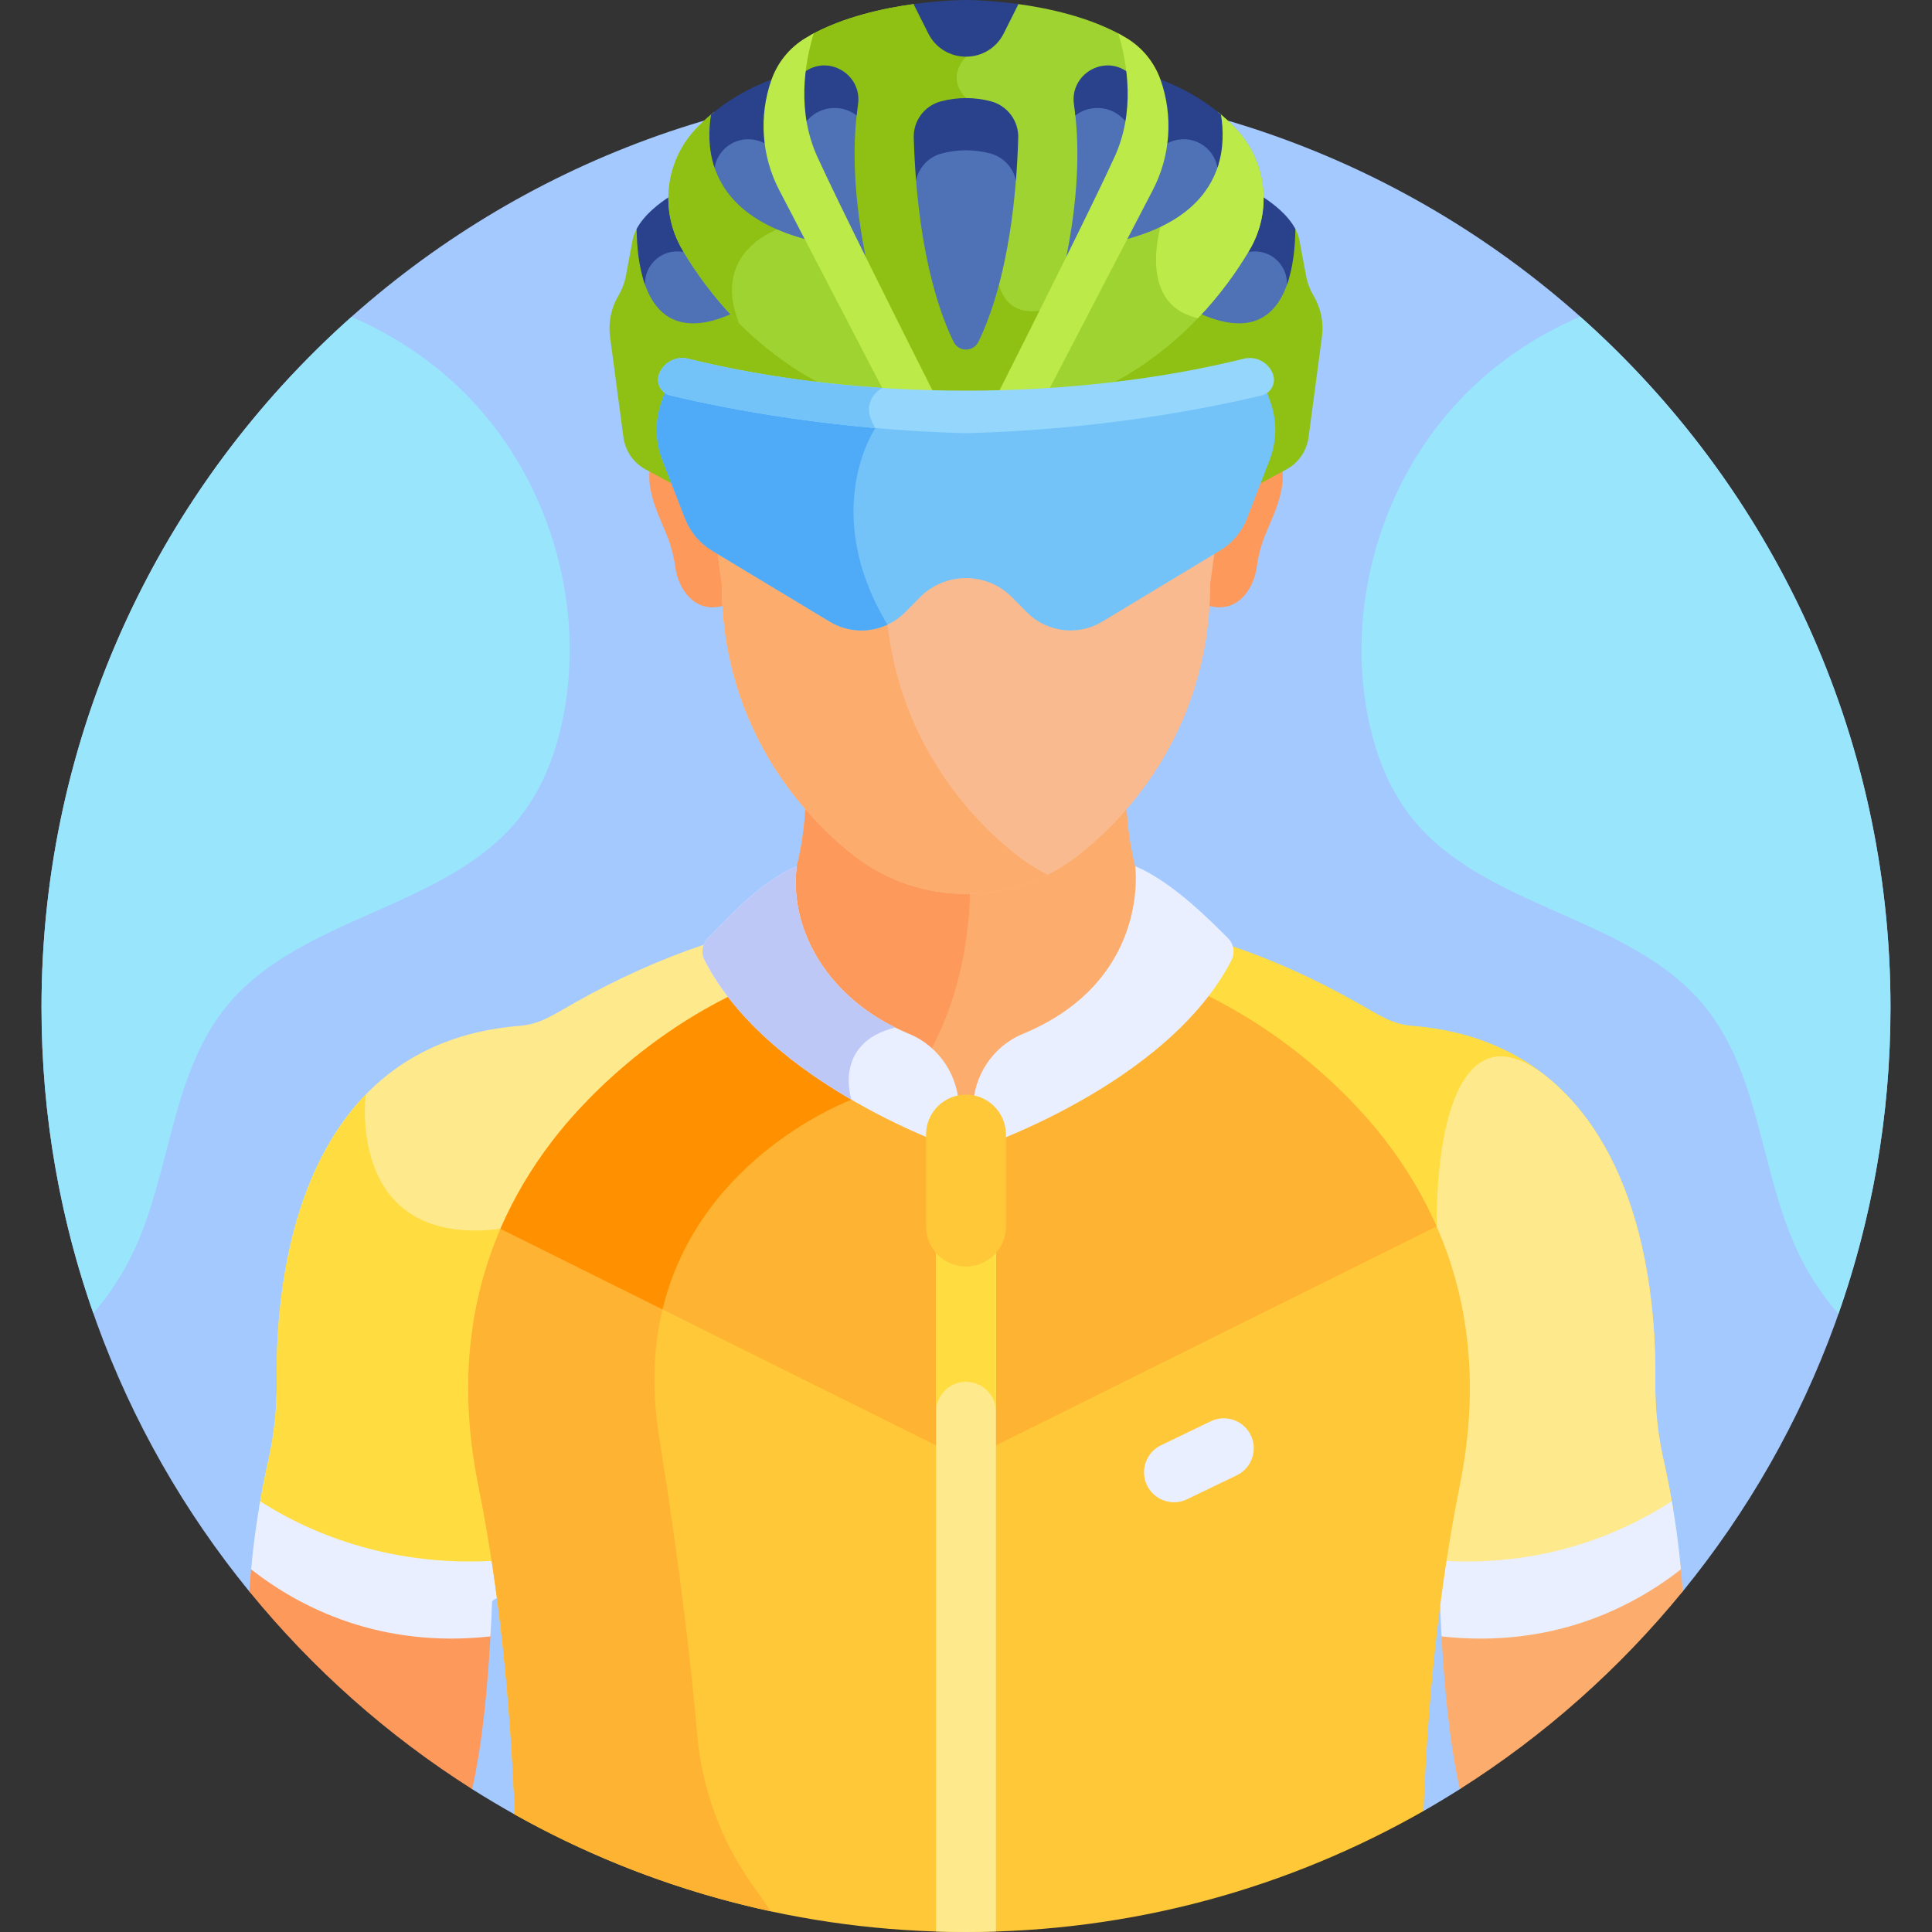 <svg width="99" height="99" viewBox="0 0 99 99" fill="none" xmlns="http://www.w3.org/2000/svg">
<rect x="0" y="0" width="99" height="99" fill="#333333" stroke="none"/>
<g clip-path="url(#clip0)">
<path d="M24.192 91.678C24.908 92.131 25.637 92.564 26.378 92.98L72.945 92.799C73.575 92.44 74.196 92.065 74.808 91.678L86.224 81.551C92.88 73.393 96.873 62.977 96.873 51.627C96.873 25.464 75.663 4.254 49.5 4.254C23.337 4.254 2.127 25.464 2.127 51.627C2.127 62.977 6.12 73.393 12.776 81.551L24.192 91.678Z" fill="#A4C9FF"/>
<path d="M12.902 80.036C12.85 80.555 12.809 81.059 12.776 81.551C16.005 85.509 19.861 88.935 24.192 91.678C24.733 89.32 25.012 86.216 25.154 83.441C19.512 84.07 15.416 81.992 12.902 80.036Z" fill="#FD995B"/>
<path d="M24.697 76.029C24.978 77.431 25.229 78.882 25.45 80.376C20.278 80.719 16.074 79.119 13.27 77.298C13.402 76.498 13.56 75.676 13.751 74.833C14.052 73.498 14.196 72.131 14.178 70.763C14.114 65.86 15.106 53.508 26.612 52.567C27.67 52.48 28.233 52.07 29.48 51.367C31.63 50.155 33.808 49.165 36.096 48.401C35.968 48.597 36.154 48.846 36.263 49.058C37.14 50.77 37.548 50.849 37.474 51.164C37.453 51.253 37.395 51.327 37.314 51.368C34.114 52.998 30.911 55.479 28.552 58.502C24.659 63.487 23.362 69.384 24.697 76.029Z" fill="#FFE98D"/>
<path d="M24.697 76.029C23.74 71.266 24.136 66.887 25.87 62.953C25.795 62.958 25.72 62.961 25.644 62.97C17.708 63.937 18.74 56.091 18.74 56.091C14.6 60.364 14.134 67.359 14.178 70.764C14.196 72.132 14.053 73.499 13.751 74.833C13.56 75.676 13.402 76.498 13.27 77.298C16.074 79.119 20.278 80.719 25.451 80.377C25.229 78.882 24.978 77.431 24.697 76.029Z" fill="#FFDD40"/>
<path d="M25.387 79.972C25.482 80.588 25.572 81.211 25.657 81.843C25.526 81.863 25.218 81.967 25.213 82.103C25.192 82.666 25.165 83.254 25.131 83.853C19.473 84.477 15.373 82.378 12.866 80.417C12.968 79.311 13.119 78.145 13.332 76.929C16.121 78.726 20.283 80.294 25.387 79.972Z" fill="#E9EFFF"/>
<path d="M86.224 81.551C86.192 81.059 86.151 80.555 86.098 80.036C83.584 81.992 79.488 84.07 73.846 83.441C73.988 86.216 74.267 89.32 74.807 91.678C79.139 88.935 82.995 85.509 86.224 81.551Z" fill="#FCAD6D"/>
<path d="M74.508 76.029C74.226 77.431 73.976 78.882 73.754 80.376C78.927 80.719 82.926 79.119 85.73 77.298C85.598 76.498 85.44 75.676 85.249 74.833C84.948 73.498 84.804 72.131 84.822 70.763C84.885 65.86 83.894 53.508 72.388 52.567C71.33 52.48 70.767 52.07 69.52 51.367C67.37 50.155 65.192 49.165 62.904 48.401C63.032 48.597 63.05 48.846 62.941 49.058C62.62 49.686 62.23 50.309 61.783 50.911C61.67 51.064 61.721 51.282 61.891 51.368C65.362 53.136 68.47 55.704 70.652 58.502C74.546 63.487 75.843 69.384 74.508 76.029Z" fill="#FFDD40"/>
<path d="M85.249 74.833C84.948 73.499 84.804 72.131 84.822 70.763C84.868 67.247 84.37 59.9 79.841 55.678C75.312 51.456 73.615 56.556 73.615 62.841C73.615 63.081 73.606 63.325 73.593 63.571C75.105 67.344 75.415 71.514 74.508 76.029C74.226 77.431 73.976 78.882 73.754 80.376C78.927 80.719 82.926 79.119 85.73 77.298C85.598 76.498 85.44 75.676 85.249 74.833Z" fill="#FFE98D"/>
<path d="M73.817 79.972C73.723 80.588 73.632 81.211 73.548 81.843C73.679 81.863 73.781 81.967 73.787 82.103C73.808 82.666 73.835 83.254 73.868 83.853C79.527 84.477 83.627 82.378 86.134 80.417C86.032 79.311 85.881 78.145 85.668 76.929C82.879 78.726 78.921 80.294 73.817 79.972Z" fill="#E9EFFF"/>
<path d="M42.584 51.774C43.265 52.455 43.356 52.541 43.495 52.671C43.588 52.757 43.701 52.862 44.038 53.193C45.12 54.249 45.963 55.493 46.545 56.89L46.901 57.745C46.948 57.859 47.06 57.934 47.184 57.934H52.13C52.254 57.934 52.366 57.859 52.414 57.745L52.77 56.89C53.352 55.493 54.195 54.249 55.276 53.193C55.582 52.893 55.74 52.742 55.874 52.613C56.104 52.394 56.269 52.235 56.994 51.51C58.649 49.856 58.823 47.508 58.706 45.931C57.979 44.34 57.75 42.338 57.697 40.81C56.869 41.774 56 42.581 55.17 43.226C53.552 44.482 51.556 45.164 49.499 45.164C47.443 45.164 45.447 44.482 43.829 43.226C42.999 42.581 42.13 41.774 41.302 40.81C41.254 42.208 41.058 44.003 40.468 45.517C40.47 47.156 40.802 49.992 42.584 51.774Z" fill="#FCAD6D"/>
<path d="M49.714 45.16C49.643 45.161 49.571 45.164 49.5 45.164C47.444 45.164 45.448 44.482 43.83 43.226C42.999 42.581 42.13 41.774 41.302 40.81C41.254 42.208 41.058 44.003 40.469 45.517C40.47 47.156 40.802 49.992 42.584 51.774C43.265 52.455 43.356 52.541 43.495 52.671C43.588 52.758 43.701 52.863 44.038 53.193C44.904 54.039 45.614 55.007 46.163 56.076C49.243 52.369 49.721 47.731 49.714 45.16Z" fill="#FD995B"/>
<path d="M64.598 24.356L63.898 26.159C63.631 26.846 63.144 27.425 62.513 27.805L62.172 28.012L61.913 29.897C61.913 30.28 61.901 30.655 61.879 31.024C63.468 31.503 64.257 30.077 64.391 29.098C64.448 28.676 64.541 28.261 64.671 27.855C65.007 26.808 66.034 25.164 65.643 23.794L64.598 24.356Z" fill="#FD995B"/>
<path d="M36.828 28.011L36.487 27.805C35.856 27.425 35.369 26.845 35.102 26.158L34.402 24.356L33.358 23.794C32.966 25.163 33.994 26.807 34.329 27.855C34.459 28.26 34.553 28.676 34.61 29.097C34.743 30.076 35.532 31.503 37.121 31.024C37.099 30.655 37.087 30.279 37.087 29.897L36.828 28.011Z" fill="#FD995B"/>
<path d="M56.484 31.443C55.236 32.195 53.636 31.995 52.612 30.959L51.863 30.2C50.564 28.885 48.438 28.883 47.137 30.2L46.388 30.959C45.364 31.995 43.763 32.195 42.516 31.443L36.716 27.944L36.984 29.897C36.984 37.736 41.727 42.265 43.767 43.849C47.117 46.451 51.858 46.47 55.233 43.849C57.272 42.266 62.015 37.736 62.014 29.911L62.284 27.943L56.484 31.443Z" fill="#F9BA8F"/>
<path d="M52.137 43.849C50.252 42.385 46.06 38.402 45.436 31.617C44.513 32.031 43.422 31.99 42.516 31.443L36.716 27.944L36.985 29.897C36.985 37.736 41.728 42.266 43.767 43.849C46.631 46.074 50.511 46.408 53.685 44.822C53.146 44.552 52.626 44.229 52.137 43.849Z" fill="#FCAD6D"/>
<path d="M49.5 74.419L25.793 62.635C24.175 66.207 23.413 70.653 24.506 76.09C25.593 81.502 26.161 87.249 26.378 92.98C33.217 96.812 41.102 99 49.5 99C58.029 99 66.031 96.745 72.944 92.8C73.166 87.128 73.733 81.445 74.809 76.09C75.914 70.589 75.121 66.1 73.464 62.507L49.5 74.419Z" fill="#FFC839"/>
<path d="M38.512 96.524C36.925 94.266 35.965 91.628 35.726 88.877C35.449 85.677 34.89 80.586 33.773 73.605C33.352 70.97 33.515 68.692 34.041 66.734L25.793 62.634C24.175 66.206 23.413 70.653 24.506 76.09C25.593 81.502 26.161 87.248 26.378 92.979C30.425 95.247 34.839 96.939 39.509 97.942L38.512 96.524Z" fill="#FFB332"/>
<path d="M71.032 58.49C70.954 58.423 67.701 53.781 61.499 50.833C58.372 54.706 53.882 56.749 52.531 57.301L52.13 57.626C50.875 57.626 49.395 57.626 47.184 57.626L46.784 57.301C45.432 56.749 40.943 54.706 37.816 50.833C31.598 53.788 28.322 58.471 28.25 58.534C27.259 59.835 26.359 61.311 25.644 62.97L49.5 74.828L73.616 62.841C72.902 61.216 72.01 59.769 71.032 58.49Z" fill="#FFB332"/>
<path d="M43.633 56.353L43.999 55.932C42.105 54.854 39.711 53.18 37.816 50.833C31.598 53.788 28.322 58.471 28.25 58.534C27.259 59.835 26.359 61.311 25.644 62.97L33.949 67.098C35.849 59.203 43.633 56.353 43.633 56.353Z" fill="#FF9100"/>
<path d="M49.143 56.851C49.143 55.168 48.149 53.626 46.594 52.982C42.372 51.234 40.423 47.58 40.829 44.395C40.829 44.394 40.83 44.39 40.83 44.39C38.929 45.162 37.014 47.34 36.28 48.074C35.983 48.371 35.909 48.825 36.1 49.198C39.415 55.67 49.143 58.92 49.143 58.92V56.851Z" fill="#E9EFFF"/>
<path d="M49.858 56.851C49.858 55.168 50.852 53.626 52.407 52.982C58.511 50.456 58.249 45.211 58.181 44.476C58.177 44.442 58.176 44.423 58.172 44.39C60.073 45.162 62.191 47.34 62.926 48.075C63.222 48.371 63.297 48.825 63.106 49.198C59.791 55.67 49.858 58.92 49.858 58.92V56.851Z" fill="#E9EFFF"/>
<path d="M49.5 60.806C48.652 60.806 47.965 61.493 47.965 62.341V98.972C48.475 98.989 48.986 99 49.5 99C50.014 99 50.525 98.989 51.035 98.972V62.341C51.035 61.493 50.348 60.806 49.5 60.806Z" fill="#FFE98D"/>
<path d="M49.5 60.806C48.652 60.806 47.965 61.493 47.965 62.341V72.343C47.965 71.495 48.652 70.807 49.5 70.807C50.348 70.807 51.035 71.495 51.035 72.343V62.341C51.035 61.493 50.348 60.806 49.5 60.806Z" fill="#FFDD40"/>
<path d="M49.5 64.9C48.369 64.9 47.453 63.984 47.453 62.853V58.138C47.453 57.008 48.369 56.091 49.5 56.091C50.631 56.091 51.547 57.008 51.547 58.138V62.853C51.547 63.984 50.631 64.9 49.5 64.9Z" fill="#FFC839"/>
<path d="M31.683 15.163C31.878 14.832 32.013 14.47 32.082 14.093C32.152 13.708 32.261 13.122 32.413 12.318C32.459 12.072 32.556 11.837 32.688 11.616C32.717 13.984 33.37 17.737 37.456 15.992C39.883 18.615 42.219 19.61 42.364 19.727C42.142 19.695 38.811 19.361 35.24 18.477C34.655 18.332 34.061 18.651 33.859 19.219C33.658 19.783 34.178 20.089 34.183 20.096C34.131 20.354 33.339 21.758 34.037 23.555L34.535 24.837L33.086 24.057C32.463 23.722 32.039 23.108 31.945 22.406L31.26 17.253C31.164 16.528 31.313 15.793 31.683 15.163Z" fill="#8FC114"/>
<path d="M34.665 12.802C34.822 12.802 34.974 12.825 35.118 12.864C35.879 14.134 36.708 15.191 37.524 16.064C34.711 17.324 33.481 16.036 32.967 14.329C33.057 13.471 33.783 12.802 34.665 12.802Z" fill="#4F71B6"/>
<path d="M35.17 12.951C35.021 12.907 34.863 12.883 34.7 12.883C33.789 12.883 33.052 13.62 33.052 14.53C33.052 14.552 33.053 14.572 33.053 14.594C32.728 13.683 32.632 12.612 32.622 11.733C33.003 11.01 33.762 10.422 34.353 10.047C34.331 10.982 34.563 11.928 35.06 12.769C35.097 12.83 35.133 12.891 35.17 12.951Z" fill="#2A428C"/>
<path d="M67.317 15.163C67.122 14.832 66.987 14.47 66.918 14.093C66.848 13.708 66.739 13.122 66.587 12.318C66.541 12.072 66.444 11.837 66.312 11.616C66.283 13.984 65.63 17.737 61.544 15.992C59.117 18.615 56.781 19.61 56.636 19.727C56.858 19.695 60.189 19.361 63.76 18.477C64.345 18.332 64.939 18.651 65.141 19.219C65.342 19.783 64.822 20.089 64.817 20.096C64.869 20.354 65.661 21.758 64.963 23.555L64.465 24.837L65.914 24.057C66.537 23.722 66.961 23.108 67.055 22.406L67.74 17.253C67.836 16.528 67.687 15.793 67.317 15.163Z" fill="#8FC114"/>
<path d="M64.335 12.802C64.178 12.802 64.026 12.825 63.882 12.864C63.121 14.134 62.292 15.191 61.476 16.064C64.29 17.324 65.519 16.036 66.034 14.329C65.943 13.471 65.217 12.802 64.335 12.802Z" fill="#4F71B6"/>
<path d="M63.83 12.951C63.979 12.907 64.137 12.883 64.3 12.883C65.21 12.883 65.948 13.62 65.948 14.53C65.948 14.552 65.947 14.572 65.947 14.594C66.272 13.683 66.368 12.612 66.378 11.733C65.997 11.01 65.238 10.422 64.646 10.047C64.668 10.982 64.437 11.928 63.94 12.769C63.903 12.83 63.866 12.891 63.83 12.951Z" fill="#2A428C"/>
<path d="M59.92 76.96C59.44 76.884 59.003 76.581 58.776 76.11C58.408 75.346 58.728 74.428 59.492 74.06L62.043 72.83C62.806 72.462 63.724 72.782 64.093 73.546C64.461 74.31 64.14 75.228 63.377 75.596L60.826 76.826C60.533 76.967 60.218 77.007 59.92 76.96Z" fill="#E9EFFF"/>
<path d="M80.976 16.227C78.601 17.242 76.432 18.736 74.677 20.632C70.868 24.747 69.091 30.658 70 36.191C70.331 38.212 71.021 40.212 72.28 41.828C75.999 46.602 83.55 46.884 87.364 51.582C90.194 55.068 90.2 60.032 92.101 64.1C92.647 65.269 93.362 66.353 94.206 67.326C95.932 62.413 96.873 57.13 96.873 51.627C96.873 37.547 90.728 24.904 80.976 16.227Z" fill="#99E6FC"/>
<path d="M26.678 41.828C27.937 40.213 28.626 38.213 28.958 36.191C29.866 30.658 28.089 24.747 24.281 20.632C22.533 18.744 20.374 17.254 18.01 16.24C8.266 24.916 2.127 37.554 2.127 51.627C2.127 57.117 3.064 62.387 4.782 67.29C5.613 66.326 6.317 65.254 6.857 64.1C8.758 60.032 8.764 55.068 11.594 51.582C15.407 46.884 22.959 46.602 26.678 41.828Z" fill="#99E6FC"/>
<path d="M35.663 6.599C35.963 6.281 36.275 5.998 36.588 5.745C36.254 7.543 36.381 10.886 41.362 12.245L45.407 20.02C44.324 19.952 43.249 19.859 42.187 19.738C38.495 17.834 36.235 14.944 34.977 12.818C33.796 10.823 34.071 8.285 35.663 6.599Z" fill="#9FD332"/>
<path d="M39.828 11.76L39.804 11.69C36.359 10.122 36.293 7.332 36.588 5.745C36.275 5.998 35.963 6.281 35.663 6.599C34.071 8.285 33.796 10.823 34.976 12.818C35.64 13.94 36.587 15.274 37.871 16.564C36.403 12.933 39.828 11.76 39.828 11.76Z" fill="#8FC114"/>
<path d="M38.361 7.029C38.706 7.029 39.028 7.124 39.305 7.288C39.404 8.135 39.657 8.967 40.059 9.74L41.383 12.286C38.294 11.484 37.018 9.935 36.564 8.433C36.765 7.626 37.493 7.029 38.361 7.029Z" fill="#4F71B6"/>
<path d="M39.658 4.097C39.278 5.178 39.169 6.322 39.324 7.434C39.044 7.246 38.706 7.135 38.343 7.135C37.477 7.135 36.758 7.763 36.614 8.588C36.278 7.598 36.312 6.617 36.436 5.87C37.684 4.819 38.981 4.269 39.685 4.024C39.676 4.049 39.666 4.073 39.658 4.097Z" fill="#2A428C"/>
<path d="M63.337 6.599C63.037 6.281 62.725 5.998 62.412 5.745C62.746 7.543 62.619 10.886 57.638 12.245L53.593 20.02C54.676 19.952 55.751 19.859 56.813 19.738C60.505 17.834 62.765 14.944 64.023 12.818C65.204 10.823 64.929 8.285 63.337 6.599Z" fill="#9FD332"/>
<path d="M64.023 12.819C65.204 10.824 64.929 8.285 63.337 6.599C63.037 6.281 62.725 5.998 62.412 5.745C62.698 7.286 62.643 9.963 59.484 11.552C59.237 12.459 58.58 15.676 61.383 16.305C62.54 15.097 63.404 13.865 64.023 12.819Z" fill="#BBEA49"/>
<path d="M57.46 1.797C55.78 0.867 53.728 0.418 52.128 0.202C51.884 0.69 51.644 1.169 51.415 1.624C51.053 2.343 50.318 2.796 49.513 2.796C49.504 2.796 49.495 2.796 49.487 2.796C48.682 2.796 47.947 2.343 47.585 1.624C47.356 1.169 47.116 0.69 46.872 0.202C45.272 0.418 43.22 0.867 41.54 1.797C41.364 2.396 41.205 3.111 41.13 3.892L41.236 3.803C41.239 3.801 41.241 3.8 41.243 3.798C41.781 3.38 42.481 3.334 43.07 3.679C43.665 4.027 43.972 4.667 43.87 5.348C43.48 7.962 43.804 10.784 44.207 12.896L44.121 12.941C45.323 15.374 46.679 18.075 47.712 20.123C48.905 20.155 50.095 20.155 51.288 20.123C52.276 18.164 53.56 15.608 54.721 13.26C55.465 9.597 55.373 6.981 55.129 5.348C54.91 3.88 56.588 2.89 57.756 3.798C57.795 3.828 57.833 3.86 57.87 3.892C57.795 3.111 57.635 2.396 57.46 1.797Z" fill="#9FD332"/>
<path d="M47.712 20.123C48.905 20.155 50.095 20.155 51.288 20.123C51.913 18.884 52.656 17.407 53.411 15.894C51.328 16.292 51.156 14.373 51.156 14.373C51.156 14.373 50.619 6.132 49.514 5.026C48.407 3.92 49.514 2.903 49.514 2.903L49.448 2.793C48.659 2.779 47.941 2.331 47.585 1.624C47.356 1.168 47.116 0.69 46.872 0.202C45.272 0.418 43.22 0.867 41.54 1.797C41.364 2.396 41.205 3.111 41.13 3.892L41.236 3.803C41.239 3.801 41.241 3.799 41.243 3.797C41.781 3.38 42.481 3.334 43.07 3.679C43.665 4.027 43.972 4.666 43.87 5.348C43.48 7.962 43.804 10.784 44.207 12.896L44.121 12.941C45.323 15.374 46.679 18.075 47.712 20.123Z" fill="#8FC114"/>
<path d="M60.639 7.029C60.294 7.029 59.972 7.124 59.696 7.288C59.596 8.135 59.344 8.967 58.941 9.74L57.617 12.286C60.706 11.484 61.982 9.935 62.436 8.433C62.235 7.626 61.507 7.029 60.639 7.029Z" fill="#4F71B6"/>
<path d="M59.342 4.097C59.722 5.178 59.831 6.322 59.676 7.434C59.956 7.246 60.294 7.135 60.657 7.135C61.523 7.135 62.242 7.763 62.386 8.588C62.722 7.598 62.688 6.617 62.564 5.87C61.316 4.819 60.019 4.269 59.315 4.024C59.324 4.049 59.334 4.073 59.342 4.097Z" fill="#2A428C"/>
<path d="M50.788 7.806C49.937 7.581 49.041 7.583 48.191 7.812C47.593 7.972 47.13 8.41 46.92 8.962C47.252 13.521 48.214 16.189 48.865 17.518C49.123 18.047 49.878 18.044 50.136 17.515C50.787 16.185 51.747 13.521 52.079 8.97C51.866 8.41 51.396 7.967 50.788 7.806Z" fill="#4F71B6"/>
<path d="M48.243 7.868C49.059 7.648 49.92 7.646 50.737 7.862C51.415 8.041 51.916 8.584 52.058 9.245C52.112 8.562 52.154 7.837 52.176 7.064C52.202 6.189 51.621 5.415 50.775 5.191C49.932 4.969 49.046 4.971 48.205 5.197C47.371 5.421 46.798 6.188 46.823 7.051C46.846 7.826 46.886 8.554 46.941 9.239C47.08 8.586 47.575 8.047 48.243 7.868Z" fill="#2A428C"/>
<path d="M56.218 5.455C55.798 5.455 55.411 5.587 55.092 5.811C55.288 7.481 55.307 10.066 54.549 13.608C55.653 11.381 56.666 9.302 57.241 8.046C57.515 7.449 57.69 6.843 57.794 6.245C57.435 5.765 56.863 5.455 56.218 5.455Z" fill="#4F71B6"/>
<path d="M55.104 5.916C55.417 5.676 55.808 5.533 56.232 5.533C56.875 5.533 57.441 5.86 57.774 6.357C57.944 5.453 57.945 4.565 57.856 3.753C57.843 3.742 57.83 3.731 57.816 3.721C56.576 2.758 54.801 3.811 55.033 5.363C55.058 5.535 55.082 5.72 55.104 5.916Z" fill="#2A428C"/>
<path d="M42.781 5.455C43.2 5.455 43.588 5.587 43.907 5.811C43.711 7.481 43.691 10.066 44.45 13.608C43.346 11.381 42.332 9.302 41.758 8.046C41.484 7.449 41.309 6.843 41.205 6.245C41.564 5.765 42.136 5.455 42.781 5.455Z" fill="#4F71B6"/>
<path d="M43.895 5.916C43.582 5.676 43.191 5.533 42.767 5.533C42.124 5.533 41.558 5.86 41.225 6.357C41.055 5.453 41.054 4.565 41.143 3.753C41.157 3.742 41.169 3.731 41.183 3.721C42.422 2.758 44.198 3.811 43.966 5.363C43.941 5.535 43.917 5.72 43.895 5.916Z" fill="#2A428C"/>
<path d="M52.187 0.21C50.639 -0.003 49.5 -1.36892e-05 49.5 -1.36892e-05C49.5 -1.36892e-05 48.36 -0.003 46.813 0.21C47.073 0.73 47.329 1.239 47.572 1.723C47.935 2.447 48.676 2.903 49.486 2.904H49.513C50.323 2.903 51.064 2.447 51.428 1.723C51.671 1.239 51.927 0.73 52.187 0.21Z" fill="#2A428C"/>
<path d="M51.156 20.127C52.011 20.105 52.868 20.067 53.728 20.011L59.072 9.74C59.979 7.995 60.124 5.953 59.472 4.097C59.156 3.196 58.534 2.433 57.715 1.943C57.581 1.863 57.444 1.787 57.305 1.713C57.781 3.293 58.168 5.736 57.111 8.046C55.955 10.572 53.025 16.421 51.156 20.127Z" fill="#BBEA49"/>
<path d="M47.843 20.127C45.974 16.421 43.044 10.572 41.888 8.046C40.831 5.737 41.219 3.293 41.695 1.713C41.556 1.787 41.419 1.863 41.285 1.943C40.465 2.433 39.844 3.196 39.528 4.097C38.876 5.953 39.021 7.995 39.928 9.74L45.272 20.011C46.132 20.066 46.988 20.105 47.843 20.127Z" fill="#BBEA49"/>
<path d="M45.869 52.652C45.87 52.652 45.87 52.652 45.87 52.652C42.15 50.803 40.447 47.392 40.829 44.395C40.829 44.394 40.83 44.39 40.83 44.39C38.929 45.162 37.014 47.34 36.28 48.074C35.983 48.371 35.909 48.825 36.1 49.198C37.712 52.347 40.843 54.732 43.632 56.353C43.633 56.353 42.65 53.46 45.869 52.652Z" fill="#BEC8F7"/>
<path d="M65.097 20.59L64.897 20.028C64.822 20.075 64.739 20.11 64.648 20.132C61.608 20.858 56.211 21.888 49.524 22.066C49.508 22.067 49.492 22.067 49.476 22.066C42.789 21.888 37.392 20.858 34.352 20.132C34.261 20.11 34.178 20.074 34.103 20.028L33.903 20.59C33.557 21.563 33.572 22.627 33.946 23.59L35.102 26.568C35.369 27.255 35.856 27.834 36.487 28.215L42.516 31.852C43.763 32.605 45.364 32.404 46.388 31.368L47.137 30.61C48.438 29.292 50.564 29.294 51.863 30.61L52.612 31.368C53.636 32.405 55.237 32.605 56.484 31.852L62.513 28.215C63.144 27.834 63.631 27.255 63.898 26.568L65.054 23.59C65.428 22.627 65.443 21.563 65.097 20.59Z" fill="#73C3F9"/>
<path d="M34.103 20.028L33.903 20.59C33.557 21.563 33.572 22.627 33.946 23.59L35.102 26.568C35.369 27.255 35.856 27.834 36.487 28.215L42.516 31.852C43.435 32.407 44.545 32.442 45.476 32.009C41.959 26.166 44.858 21.933 44.858 21.933C44.827 21.887 44.8 21.841 44.775 21.796C40.267 21.398 36.641 20.678 34.352 20.132C34.261 20.111 34.178 20.075 34.103 20.028Z" fill="#4FABF7"/>
<path d="M65.233 19.186C65.015 18.573 64.368 18.226 63.736 18.382C55.01 20.542 44.164 20.585 35.263 18.382C34.632 18.226 33.985 18.573 33.767 19.186C33.603 19.648 33.875 20.149 34.352 20.263C37.392 20.988 42.789 22.018 49.476 22.197C49.492 22.197 49.508 22.197 49.524 22.197C56.21 22.018 61.608 20.988 64.648 20.263C65.124 20.149 65.397 19.648 65.233 19.186Z" fill="#95D7FC"/>
<path d="M33.767 19.186C33.603 19.648 33.876 20.149 34.352 20.263C36.655 20.812 40.312 21.537 44.858 21.933C43.954 20.535 45.203 19.879 45.203 19.879L45.202 19.878C41.766 19.653 38.394 19.157 35.264 18.382C34.632 18.226 33.985 18.573 33.767 19.186Z" fill="#73C3F9"/>
</g>
<defs>
<clipPath id="clip0">
<rect width="99" height="99" fill="white"/>
</clipPath>
</defs>
</svg>
